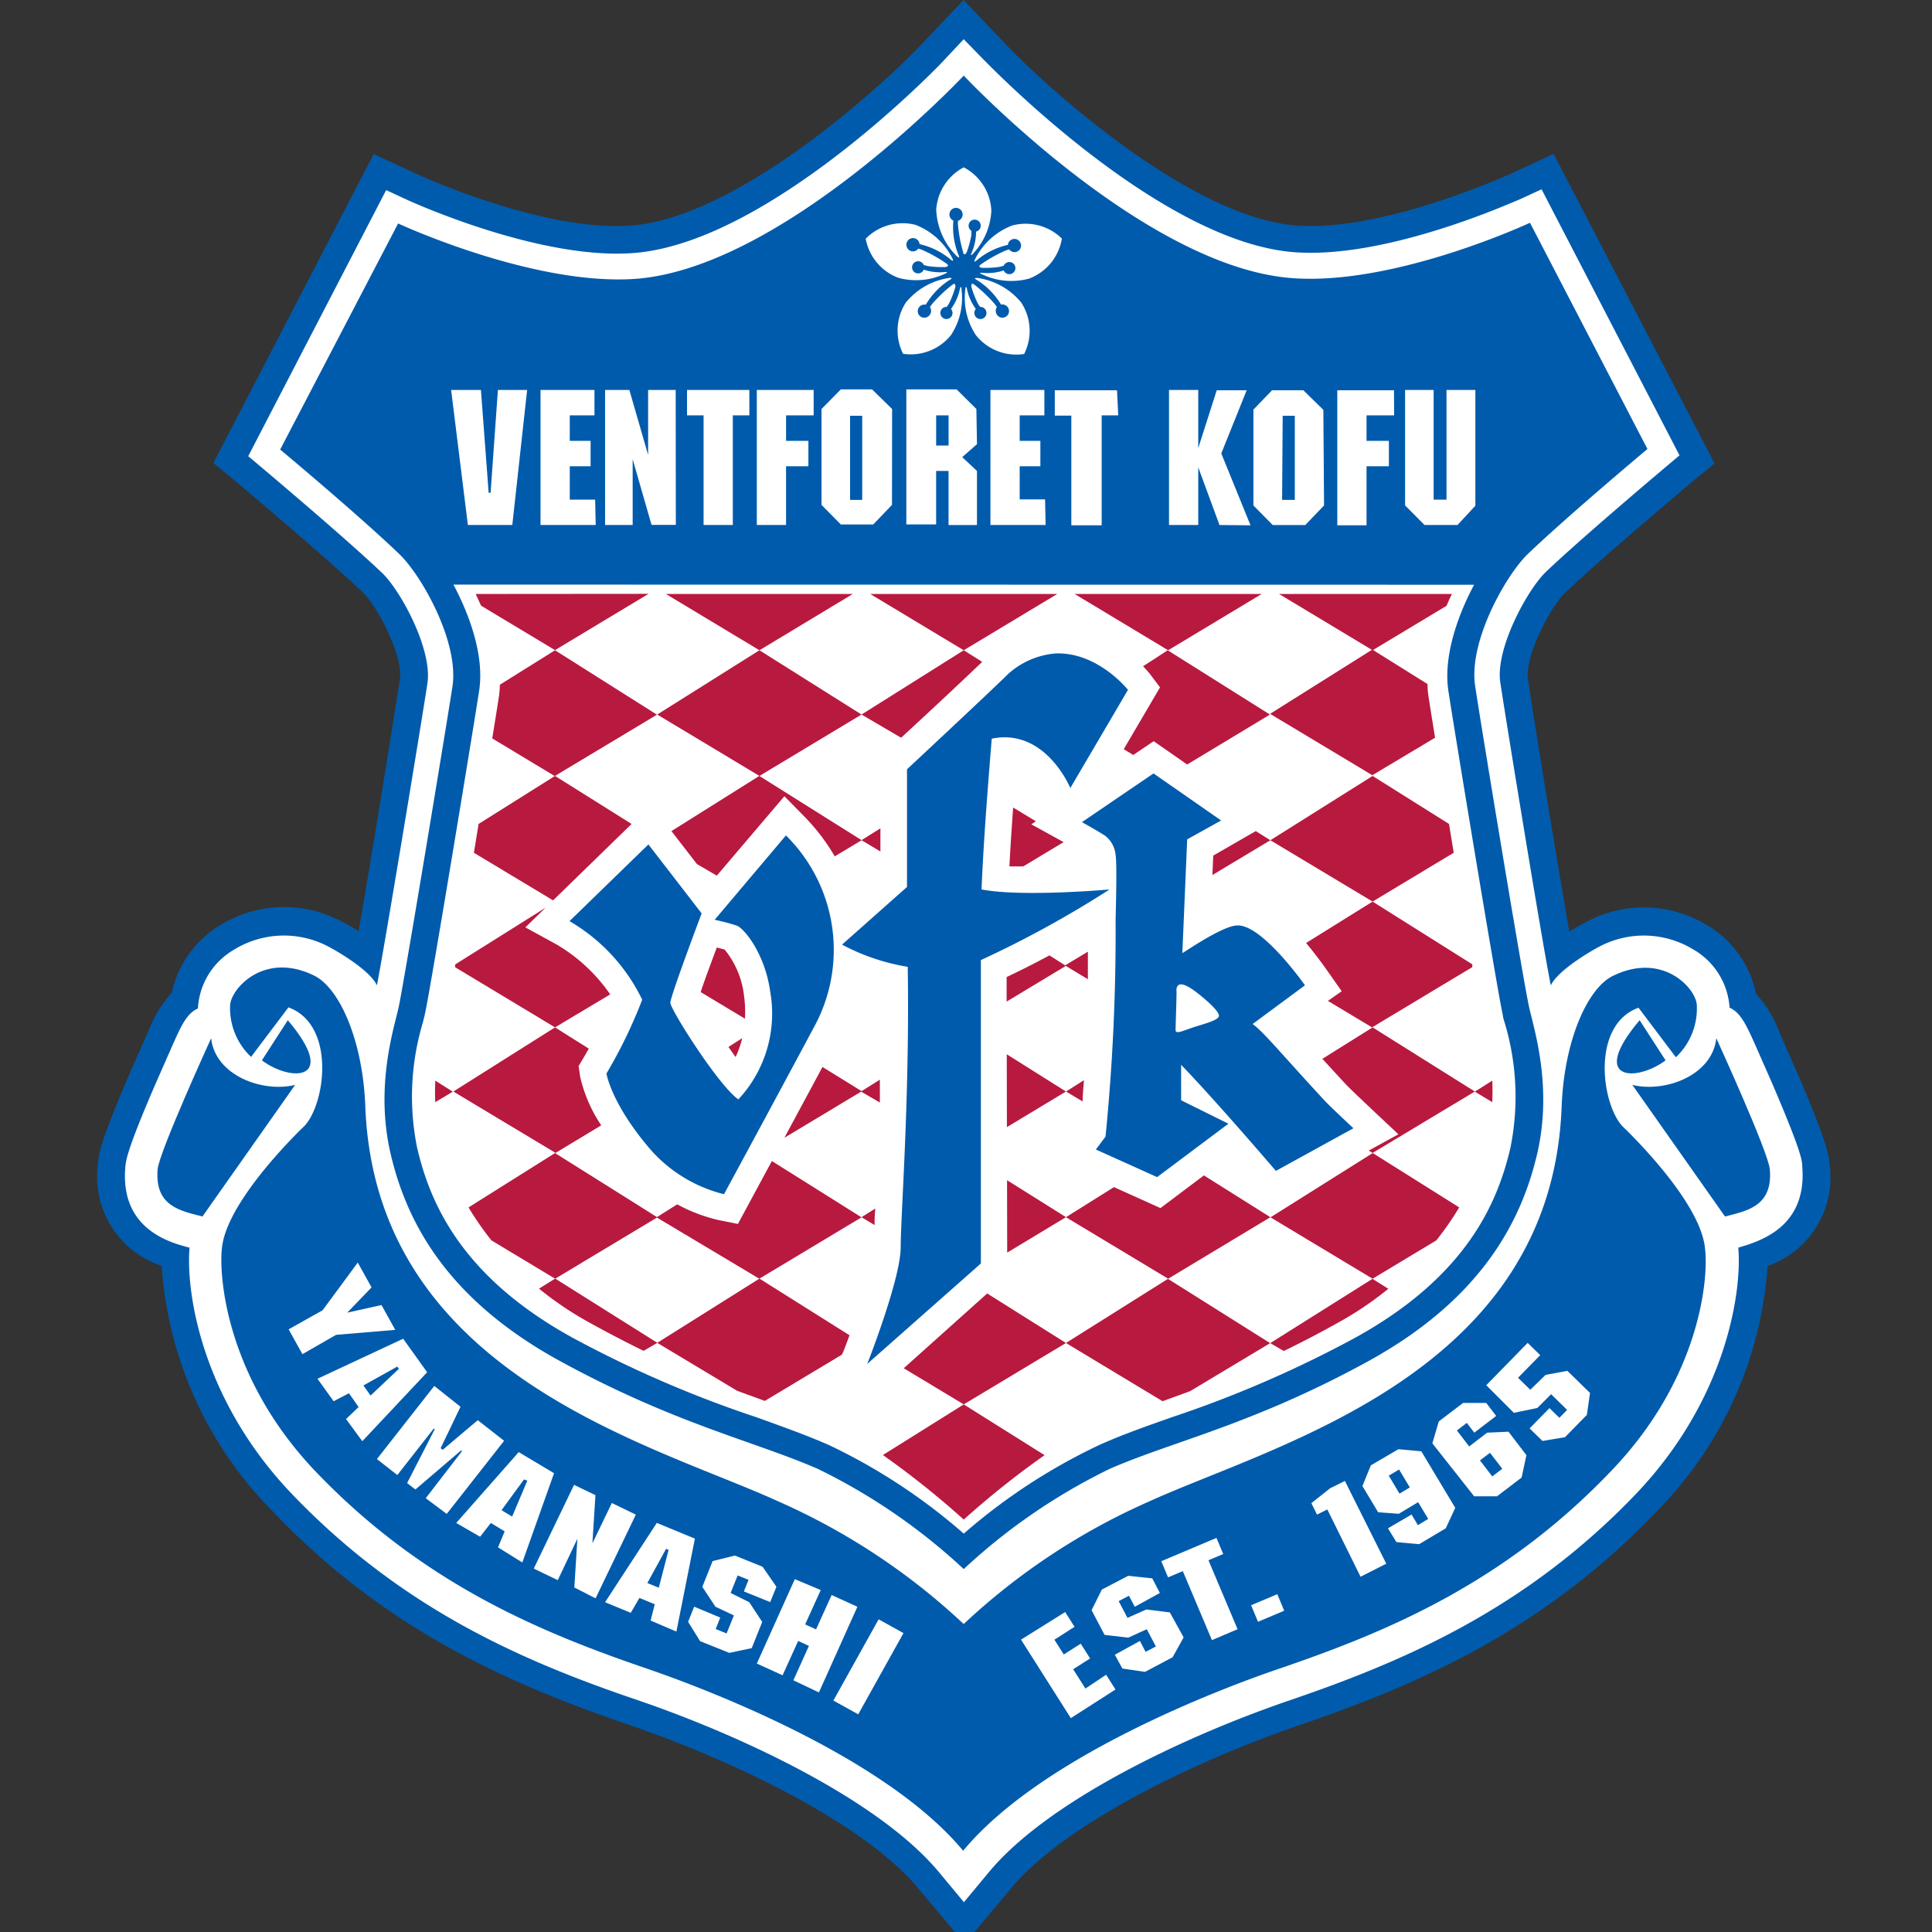 <svg xmlns="http://www.w3.org/2000/svg" xmlns:xlink="http://www.w3.org/1999/xlink" width="150" height="150" viewBox="0 0 150 150">
  <rect x="0" y="0" width="150" height="150" fill="#333333" stroke="none"/>
  <defs>
    <clipPath id="clip-_150">
      <rect width="150" height="150"/>
    </clipPath>
  </defs>
  <g id="_150" data-name="150" clip-path="url(#clip-_150)">
    <g id="_150-2" data-name="150" transform="translate(-29.635 -29.52)">
      <path id="パス_259" data-name="パス 259" d="M171.694,120h0c-.064-.75-.129-1.606-2.474-7.079L167.8,109.7a9.329,9.329,0,0,0-1.821-3.02,8.107,8.107,0,0,0-3.684-5.258,9.467,9.467,0,0,0-9.51-.321s-.568.289-1.307.75c-1.071-6.126-2.881-17.232-3.213-19.642-.257-1.66,1.692-5.537,2.881-6.661,3.063-2.913,10.228-8.921,10.292-8.975l1.317-1.071-12.5-24.033-3.577,1.66c-.1,0-9.8,4.466-16.547,3.888-8.054-.7-19.063-10.5-22.63-14.287l-3.052-3.213L101.4,32.733c-3.556,3.791-14.565,13.6-22.64,14.287-6.747.578-16.45-3.845-16.547-3.888l-3.566-1.649L46.2,65.473l1.317,1.071c.075.064,7.24,6.062,10.292,8.975,1.189,1.135,3.127,5,2.881,6.661-.364,2.41-2.142,13.516-3.213,19.642a13.091,13.091,0,0,0-1.307-.75,9.467,9.467,0,0,0-9.51.321,8.107,8.107,0,0,0-3.684,5.194,9.285,9.285,0,0,0-1.821,3L39.729,112.8c-2.356,5.483-2.431,6.34-2.485,7.09a7.283,7.283,0,0,0,4.948,7.914,29.9,29.9,0,0,0,8.568,19.01c8.836,9.307,18.571,13.5,27.77,16.643,7.647,2.613,18.1,7.5,22.4,12.68l3.6,4.284,3.6-4.284c4.284-5.173,14.758-10.067,22.4-12.68,9.2-3.149,18.935-7.336,27.77-16.643a29.9,29.9,0,0,0,8.568-19A7.283,7.283,0,0,0,171.694,120Z" fill="#005bac"/>
      <path id="パス_260" data-name="パス 260" d="M169.42,119.912c0-.5-.1-1.253-2.313-6.426l-1.414-3.213c-.632-1.4-1.071-2.345-1.917-2.72h0a5.623,5.623,0,0,0-2.785-4.5,7.379,7.379,0,0,0-7.4-.2c-.129.064-3.063,1.66-3.695,2.967-.6-2.913-3.459-20.445-3.92-23.508-.4-2.613,2.078-7.165,3.513-8.568,3.149-3,10.4-9.071,10.4-9.071l-10.71-20.659-1.714.793c-.1,0-10.271,4.712-17.628,4.08-10.592-.91-23.9-14.887-24.033-14.994l-1.489-1.531-1.467,1.564c-.139.193-13.441,14.115-24.033,15.026-7.358.632-17.521-4.038-17.628-4.08l-1.714-.793L48.764,64.735s7.25,6.072,10.4,9.071c1.435,1.371,3.909,5.922,3.513,8.568-.461,3.031-3.352,20.573-3.92,23.444-.621-1.307-3.556-2.9-3.695-2.967a7.379,7.379,0,0,0-7.4.2,5.623,5.623,0,0,0-2.8,4.5v.064c-.857.375-1.285,1.317-1.917,2.72l-1.414,3.213c-2.217,5.141-2.27,5.9-2.313,6.426-.386,4.766,3.438,5.815,4.991,6.212-.3,3.481.953,11.781,7.9,19.074,8.568,8.975,17.971,13.034,26.914,16.065,8.289,2.838,18.774,7.829,23.358,13.334l1.949,2.345,1.949-2.345c4.573-5.5,15.069-10.5,23.358-13.334,8.943-3.052,18.389-7.122,26.914-16.065,6.94-7.3,8.2-15.593,7.9-19.074C165.982,125.727,169.805,124.678,169.42,119.912Zm-4.155-9.757a2.525,2.525,0,0,0,0-.257A2.57,2.57,0,0,1,165.265,110.155Zm-121.9,0a2.559,2.559,0,0,1,0-.257,2.549,2.549,0,0,0,0,.257Z" transform="translate(0.143 0.202)" fill="#fff"/>
      <path id="パス_261" data-name="パス 261" d="M147.427,107.387c.375,1.671,1.821,6.158.61,11.331s-4.284,11.256-13.152,16.118-15.111,6.19-20.027,8.332a46.394,46.394,0,0,0-11.342,7.786,46.384,46.384,0,0,0-11.342-7.786c-4.916-2.142-11.106-3.5-20-8.364s-11.941-10.913-13.152-16.086.225-9.639.61-11.331,3.706-21.816,4.188-24.943c.535-3.5-2.431-8.664-4.1-10.271-3.213-3.084-9.275-8.139-9.275-8.139l9.157-17.553s10.645,4.948,18.635,4.284C89.69,49.747,103.517,35,103.517,35s13.826,14.726,25.329,15.711c7.989.685,18.635-4.284,18.635-4.284L156.6,63.991s-6.04,5.055-9.275,8.139c-1.671,1.6-4.637,6.769-4.1,10.271C143.7,85.571,147.02,105.684,147.427,107.387ZM69.62,59.407H67.35l-.568,7.979h-.15l-.6-7.979H63.719l1.3,10.485h3.449Zm5.28,8.514H72.93V65.33h1.617V63.359H72.93V61.378h1.917V59.407H70.659V69.892h4.284Zm6.254-8.514H79.013v5.044h0l-1.457-5.044H75.671V69.892h2.142V64.784h0l1.467,5.1h1.885Zm5.719,0H82.033v1.971h1.285v8.514h2.27V61.378h1.285Zm4.991,0H87.452V69.892h2.27V65.33h1.735V63.359H89.723V61.378h2.142Zm9.521-13.923a5.355,5.355,0,0,0,1.585,3.524c.118.129.257.182.15-.064a5.7,5.7,0,0,1-.407-2.688.514.514,0,1,1,.589-.814.525.525,0,0,1,.129.375.514.514,0,0,1-.364.461,2.707,2.707,0,0,0,0,.278,11.159,11.159,0,0,0,.4,2.142c0,.15.139.311.289,0a7.7,7.7,0,0,0,.353-1.317,2.859,2.859,0,0,0,0-.332.471.471,0,1,1,.364.064,4.016,4.016,0,0,1-.343,1.639c-.054.118-.1.311.107.075a5.248,5.248,0,0,0,1.424-3.341,4.005,4.005,0,0,0-2.142-3.363,4.016,4.016,0,0,0-2.142,3.363ZM95.9,47.627A4.005,4.005,0,0,0,98.44,50.7a5.248,5.248,0,0,0,3.631-.321c.289-.118.086-.139,0-.129a4.016,4.016,0,0,1-1.66-.182.471.471,0,1,1,0-.364l.321.086a7.7,7.7,0,0,0,1.36.075c.321-.054.193-.2.075-.278a11.17,11.17,0,0,0-1.917-1.071l-.257-.086a.514.514,0,0,1-.546.2.525.525,0,0,1-.311-.236.514.514,0,0,1-.054-.386.5.5,0,0,1,.236-.321.514.514,0,0,1,.771.4,5.7,5.7,0,0,1,2.431,1.21c.2.182.193,0,.107-.118a5.355,5.355,0,0,0-2.859-2.592A4.016,4.016,0,0,0,95.9,47.67Zm2.056,13.259-1.553-1.521H93.974l-1.5,1.521v7.443l1.5,1.521h2.517l1.457-1.521Zm.867-4.284a4.005,4.005,0,0,0,3.706-1.457,5.248,5.248,0,0,0,.814-3.556c0-.311-.107-.129-.129,0a4.016,4.016,0,0,1-.685,1.531.471.471,0,1,1-.332-.161,2.88,2.88,0,0,0,.182-.278,7.689,7.689,0,0,0,.493-1.274c0-.332-.129-.246-.246-.161a11.139,11.139,0,0,0-1.574,1.5l-.161.225a.514.514,0,0,1,0,.589.525.525,0,0,1-.321.225.514.514,0,0,1-.386-.064.5.5,0,0,1-.225-.321.514.514,0,0,1,.61-.61,5.7,5.7,0,0,1,1.874-1.938c.236-.129.1-.171-.075-.139a5.355,5.355,0,0,0-3.352,1.917,4.016,4.016,0,0,0-.2,3.984Zm5.676,4.284-1.531-1.521H99.061V69.849h2.313V65.694h.964v4.2h2.206v-4.2L103.4,64.623l1.146-1.007Zm3.716-4.284a4.016,4.016,0,0,0-.236-3.984,5.355,5.355,0,0,0-3.395-1.906c-.171,0-.311,0-.075.139a5.7,5.7,0,0,1,1.906,1.928.514.514,0,1,1,0,1.007.525.525,0,0,1-.321-.225.514.514,0,0,1,0-.589l-.161-.225a11.14,11.14,0,0,0-1.574-1.5c-.118-.1-.289-.171-.246.161a7.7,7.7,0,0,0,.493,1.274,2.924,2.924,0,0,0,.182.278.471.471,0,1,1-.332.161,4.016,4.016,0,0,1-.685-1.531c0-.129-.107-.311-.129,0a5.248,5.248,0,0,0,.814,3.556,4.005,4.005,0,0,0,3.759,1.467Zm1.617,11.3h-1.971V65.33h1.606V63.359h-1.606V61.378h1.917V59.407h-4.188V69.892h4.284Zm1.3-20.252a4.016,4.016,0,0,0-3.866-1.007,5.355,5.355,0,0,0-2.859,2.592c-.086.161-.086.3.107.118a5.7,5.7,0,0,1,2.431-1.21.513.513,0,1,1,.953.311.525.525,0,0,1-.311.236.514.514,0,0,1-.546-.2l-.257.086a11.148,11.148,0,0,0-1.917,1.071c-.129.086-.257.225.075.278a7.7,7.7,0,0,0,1.36-.075l.321-.086a.471.471,0,1,1,0,.364,4.016,4.016,0,0,1-1.66.182c-.129,0-.332,0,0,.129a5.248,5.248,0,0,0,3.631.321,4.005,4.005,0,0,0,2.538-3.084Zm4.284,11.781h-4.83V61.4h1.285v8.514h2.356V61.378h1.285Zm10.367,10.485-2.27-5.58,1.971-4.905h-2.324l-1.435,4.487h0V59.407h-2.27V69.892h2.27V65.416h0l1.649,4.477Zm5.655-8.964-1.553-1.521h-2.431l-1.446,1.5v7.443l1.5,1.521h2.527l1.457-1.521Zm5.483-1.521h-4.4V69.914h2.27V65.33h1.735V63.359h-1.735V61.378h2.142Zm6.319,8.964V59.407H141v8.514h-1V59.407h-2.217v8.964l1.51,1.521h2.56Zm-48.547-.45h.942V61.41h-.942Zm33.543,0h.985V61.41h-.942Zm-26.86-4.22h.964V61.378h-.964Z" transform="translate(0.942 0.389)" fill="#005bac"/>
      <path id="パス_262" data-name="パス 262" d="M52.239,108.41c-2.538.621-6.2-.728-6.522-3.62,0,0-4.048,8.846-4.155,10.185-.236,2.892,1.821,3.213,3.481,3.652Z" transform="translate(0.31 5.342)" fill="#005bac"/>
      <path id="パス_263" data-name="パス 263" d="M51.133,103.48c4.005,4.734.257,4.819-2.013,3.117Z" transform="translate(0.848 5.249)" fill="#005bac"/>
      <path id="パス_264" data-name="パス 264" d="M148.47,108.41c2.538.621,6.2-.728,6.522-3.62,0,0,4.048,8.846,4.155,10.185.236,2.892-1.821,3.213-3.481,3.652Z" transform="translate(7.899 5.342)" fill="#005bac"/>
      <path id="パス_265" data-name="パス 265" d="M149.117,103.48c-4.005,4.734-.257,4.819,2.013,3.117Z" transform="translate(7.819 5.249)" fill="#005bac"/>
      <path id="パス_266" data-name="パス 266" d="M154.155,138.675c-8.482,8.932-17.81,12.68-25.9,15.443-4.4,1.5-18.378,6.758-24.482,14.115-6.1-7.347-20.091-12.605-24.482-14.115-8.075-2.763-17.414-6.512-25.9-15.443-6.865-7.272-7.411-15.09-7.165-17.232.375-3.791,6.426-9.5,6.426-9.5,1.649-1.821,2.388-7.861-1.264-9.189l-2.9,3.845a5.194,5.194,0,0,1-1.628-3.963c0-1.253,2.592-4.284,6.533-2.345,1.971.975,3.77,5.044,3.963,10.131C58.142,131.243,79.6,136.63,89.4,141.1a51.246,51.246,0,0,1,14.415,9.532,51.247,51.247,0,0,1,14.383-9.51c9.8-4.466,31.262-9.853,32.043-30.673.193-5.087,1.992-9.157,3.963-10.131,3.952-1.949,6.576,1.071,6.533,2.345a5.194,5.194,0,0,1-1.628,3.963l-2.9-3.845c-3.652,1.328-2.913,7.358-1.264,9.189,0,0,6.072,5.708,6.426,9.5C161.652,123.585,161.105,131.4,154.155,138.675ZM55.09,128.18l4.594-.386-1.071-1.928-2.656.589h0l1.885-1.96-1.071-1.928-2.731,3.706-2.635,1.478,1.071,1.928Zm2.035,8.257,5.034-5.355-1.863-2.6-6.651,3.106,1.253,1.746,1.189-.621.75,1.071-.975.932Zm6.554,5.644,4.455-5.676-2.046-1.6-2.72,2.3-.161-.129,1.542-3.213-2.035-1.617-4.455,5.676,1.585,1.242,2.827-3.609.075.054-2.142,4.177.643.5,3.545-3.031.075.054-2.817,3.652Zm5.869,3.77,2.463-6.929-2.742-1.639-4.852,5.5,1.853,1.071.835-1.071,1.071.653-.514,1.242Zm5.687,2.785,3.127-6.5-1.863-.9-1.51,3.127h0l.236-3.738-1.66-.8-3.127,6.5,1.863.9,1.521-3.213h0l-.236,3.781Zm6.276,2.581L82.946,144l-2.956-1.221-4.016,6.158,1.992.825.675-1.157,1.189.493-.321,1.264Zm5.848,1.285.814-2.035-1.007-1.531-1.446-.718.546-1.36.846.343-.364.9,2.046.825.482-1.189L88.2,146.183l-2.142-.867-1.735.428-.8,2,1.017,1.542,1.435.675-.568,1.4-.846-.343.353-.889-2.024-.846-.471,1.178.932,1.5,2.27.91Zm5.216,3.438,2.988-6.651-2-.91-1.21,2.667-.846-.386,1.21-2.667-2.013-.846L87.755,153.7l2,.91,1.21-2.667.835.386L90.593,155Zm6.565-4.605-1.928-1.071L93.7,156.571l1.928,1.071Zm16.461,4.38-.728-1.146-1.606,1.071-.953-1.5,1.317-.835-.728-1.146-1.317.835-.728-1.146,1.564-1-.728-1.146-3.427,2.142,3.866,6.094Zm5.291-4.048-1.071-1.938L118,149.5l-1.467.653-.685-1.3.8-.418.45.857,1.949-1.071-.589-1.135-1.863-.2-2.056,1.071-.793,1.6,1.007,1.917,1.842.214,1.435-.653.707,1.339-.8.418-.439-.846-1.949,1.071.589,1.071,1.756.257,2.142-1.135Zm4.188-.632-2.26-5.355,1.146-.482-.525-1.253-4.284,1.81.525,1.253,1.146-.482,2.26,5.355Zm3.62-1.435-.535-1.285-2.035.857.535,1.285Zm7.925-3.652-3.213-6.426-1.146.568-1.457,1.157.439.889.8-.4,2.581,5.226Zm5.355-4.337-2.635-4.391-1.778-.161-2.142,1.253-.653,1.606,1.221,2.035,1.606.118,1.5-.9.782,1.3-.8.482-.493-.825-1.831,1.071.653,1.071,1.767.161,2.067-1.232Zm5.526-4.091-1.392-1.821-1.66.075-1.392,1.071-.953-1.242.771-.589.578.76,1.7-1.3-.771-1.007h-1.8l-1.885,1.435-.5,1.7,3.245,4.113h1.778l1.906-1.457Zm4.937-4.83-1.756-1.714-1.692.311-1.189,1.157-.953-.932,1.724-1.756-.975-.953-3.213,3.288,2.142,2.142,1.821-.375,1.071-1.071,1.242,1.221-.6.61-.771-.75-1.542,1.574,1,.975,1.746-.289,1.7-1.735Zm-15.625,6.426.835,1.392.8-.482-.835-1.392Zm-67.139.289-1.746,2.388.825.493,1.178-2.785Zm9.575,8.043.889.364.76-2.934-.193-.086Zm64.644-9.521.953,1.242.782-.589-.953-1.242ZM57.21,132.11l.557.782,2.2-2.078-.129-.171Z" transform="translate(0.64 4.978)" fill="#005bac"/>
      <path id="パス_267" data-name="パス 267" d="M142.465,71.911c-1.339,2.506-2.388,5.633-2,8.225s3.791,23.24,4.209,25.093a3.531,3.531,0,0,0,.171.707,20,20,0,0,1,.439,9.692c-.942,4.016-3.213,9.907-12.134,14.79a89.008,89.008,0,0,1-14.244,6.158c-1.981.7-3.856,1.36-5.58,2.142a45.516,45.516,0,0,0-10.485,6.865,45.517,45.517,0,0,0-10.463-6.876c-1.724-.76-3.6-1.424-5.58-2.142a89.007,89.007,0,0,1-14.265-6.158c-8.911-4.873-11.192-10.774-12.134-14.79a20,20,0,0,1,.439-9.692c.064-.268.129-.5.171-.707.418-1.842,3.813-22.49,4.209-25.093s-.664-5.719-2-8.225ZM104.221,95.568c.161-3.781.461-7.636.793-11.706,4.177-.857,6.1,3.834,6.1,3.834l4.477-7.625s-2.324-2.934-5.6-2.827a6.255,6.255,0,0,0-3.716,1.606c-1.125,1.125-7.84,7.39-7.84,7.39v9.135l-5.044,4.477a16.461,16.461,0,0,0,5.1,1.724c.161,10.228-.546,19.278-.546,21.762s-2.6,9.071-2.6,9.071l8.825-7.8V101.052a81.662,81.662,0,0,0,9.992-5.483S107.391,96.179,104.221,95.568Zm-15.2-4.177L83.5,97.925a16.449,16.449,0,0,1,1.714.45c.589.214,2.2,2.206,2.6,5.13a9.767,9.767,0,0,1-2.474,8.364c-1.542-1.071-5.28-6.993-5.28-7.5s2.431-6.94,2.431-6.94l-4.134-5.355-6.126,5.955a14.19,14.19,0,0,1,5.644,6.1,37.794,37.794,0,0,1-2.774,5.73s.364,2.378,3.481,5.976a11.2,11.2,0,0,0,5.644,3.395s4.005-7.39,6.951-12.905a12.487,12.487,0,0,0-2.142-14.951Zm36.242,14.629,4.07-3.009s-3.3-4.7-5.237-4.648c-1.167,0-4.2,2.142-4.284,2.142l.375-8.825,2.635-1.467-5.248-3.652-5.558,3.781s1.285.718,1.821,1.071a2.142,2.142,0,0,1,.793,1.478c.129.76,0,4.766,0,5.162a159.884,159.884,0,0,1-.782,16.707l-.75,1,4.755,2.142,5.537-4.145-3.673-1.821v-2.752c2.742,2.838,7.358,8.236,7.358,8.236l6.019-3.309s-1.414-1.317-2.142-2.046c-3.374-3.641-4.852-5.462-5.687-6.051Zm-5.912-2.581c0-.3.075-1.071,1.714.236.953.76,1.606,1.414,1.585,1.714s-.889.546-1.8.825-1.564.653-1.564.268.075-2.206.075-3.042Z" transform="translate(1.62 3.008)" fill="#fff"/>
      <path id="パス_268" data-name="パス 268" d="M64.62,72.581c.129.278.268.589.418.91l5.74,3.449,7.261-4.37Z" transform="translate(1.948 3.055)" fill="#b8193f"/>
      <path id="パス_269" data-name="パス 269" d="M78.41,72.58l7.261,4.37,7.25-4.37Z" transform="translate(2.926 3.056)" fill="#b8193f"/>
      <path id="パス_270" data-name="パス 270" d="M93.22,72.58l7.261,4.37,7.261-4.37Z" transform="translate(3.978 3.056)" fill="#b8193f"/>
      <path id="パス_271" data-name="パス 271" d="M108.04,72.58l7.261,4.37,7.261-4.37Z" transform="translate(5.029 3.056)" fill="#b8193f"/>
      <path id="パス_272" data-name="パス 272" d="M136.279,72.58H122.86l7.261,4.37,5.74-3.449C136,73.169,136.14,72.858,136.279,72.58Z" transform="translate(6.081 3.056)" fill="#b8193f"/>
      <path id="パス_273" data-name="パス 273" d="M70.693,76.66l-4.284,2.677a6.962,6.962,0,0,1-.064.867c-.075.514-.268,1.7-.525,3.3l4.852,2.924,7.936-4.766Z" transform="translate(2.033 3.346)" fill="#b8193f"/>
      <path id="パス_274" data-name="パス 274" d="M93.641,81.651,85.716,76.66,77.78,81.651l7.936,4.766Z" transform="translate(2.882 3.346)" fill="#b8193f"/>
      <path id="パス_275" data-name="パス 275" d="M101.961,77.56l-1.435-.9L92.59,81.651l3.074,1.8C97.559,81.715,100.612,78.855,101.961,77.56Z" transform="translate(3.933 3.346)" fill="#b8193f"/>
      <path id="パス_276" data-name="パス 276" d="M114.417,79.541l-2.817,4.8.739.45,1.585-1.071,2.6,1.81,6.426-3.877-7.936-4.991L113.1,77.9c.289.3.45.5.482.535Z" transform="translate(5.282 3.346)" fill="#b8193f"/>
      <path id="パス_277" data-name="パス 277" d="M135.019,83.454c-.257-1.6-.45-2.785-.525-3.3a6.986,6.986,0,0,1-.064-.867l-4.284-2.677L122.21,81.6l7.936,4.766Z" transform="translate(6.035 3.342)" fill="#b8193f"/>
      <path id="パス_278" data-name="パス 278" d="M70.787,85.77,64.854,89.5l-.364,2.238,6.147,3.695L76.731,89.5Z" transform="translate(1.939 3.992)" fill="#b8193f"/>
      <path id="パス_279" data-name="パス 279" d="M85.632,85.77,78.81,90.054l1.981,2.56,1.542.9,5.248-6.169,1.585,1.617a15.7,15.7,0,0,1,2.324,3.052l2.088-1.253Z" transform="translate(2.955 3.992)" fill="#b8193f"/>
      <path id="パス_280" data-name="パス 280" d="M105.013,89.367l.353-.236L103.6,88.06c-.107,1.51-.214,3.052-.289,4.573h1.071l3.138-1.885Z" transform="translate(4.694 4.155)" fill="#b8193f"/>
      <path id="パス_281" data-name="パス 281" d="M94.057,91.369v-1.8l-1.467.921Z" transform="translate(3.933 4.262)" fill="#b8193f"/>
      <path id="パス_282" data-name="パス 282" d="M121.393,89.77l-3.3,1.9-.064,1.51,4.5-2.7Z" transform="translate(5.738 4.276)" fill="#b8193f"/>
      <path id="パス_283" data-name="パス 283" d="M130.166,95.527l6.3-3.791L136.1,89.5l-5.933-3.727-7.936,4.991Z" transform="translate(6.036 3.992)" fill="#b8193f"/>
      <path id="パス_284" data-name="パス 284" d="M71.023,98.19l-2.442-1.339,1.574-1.531L63.13,99.732v.214l7.754,4.669,4.284-2.56a13.12,13.12,0,0,0-4.145-3.866Z" transform="translate(1.842 4.67)" fill="#b8193f"/>
      <path id="パス_285" data-name="パス 285" d="M82.793,98.371l-.61-.161c-.493,1.317-.964,2.581-1.253,3.459l3.438,2.067a9.393,9.393,0,0,0-.075-1.81,6.918,6.918,0,0,0-1.5-3.556Z" transform="translate(3.105 4.875)" fill="#b8193f"/>
      <path id="パス_286" data-name="パス 286" d="M106.43,98.78c-1.071.578-2.2,1.157-3.32,1.681v1.906l4.605-2.774Z" transform="translate(4.679 4.916)" fill="#b8193f"/>
      <path id="パス_287" data-name="パス 287" d="M109.118,100.652V98.51l-1.778,1.071Z" transform="translate(4.98 4.896)" fill="#b8193f"/>
      <path id="パス_288" data-name="パス 288" d="M126.426,100.192l1.157,1.649-1.071.75,3.427,2.056,7.786-4.68v-.214l-7.743-4.873-5.162,3.213C125.452,98.853,126,99.582,126.426,100.192Z" transform="translate(6.22 4.639)" fill="#b8193f"/>
      <path id="パス_289" data-name="パス 289" d="M61.691,109.531l1.36-.814-1.36-.857C61.67,108.385,61.659,108.952,61.691,109.531Z" transform="translate(1.738 5.56)" fill="#b8193f"/>
      <path id="パス_290" data-name="パス 290" d="M72.853,107.866,72.724,107s.332-.535.793-1.349L70.893,104,63,108.98l7.936,4.766,3.545-2.142A11.256,11.256,0,0,1,72.853,107.866Z" transform="translate(1.833 5.286)" fill="#b8193f"/>
      <path id="パス_291" data-name="パス 291" d="M83.5,106.247a7.841,7.841,0,0,0,.514-1.467l-1.071.685Z" transform="translate(3.248 5.341)" fill="#b8193f"/>
      <path id="パス_292" data-name="パス 292" d="M89.956,106.87,87,112.364l6.008-3.609Z" transform="translate(3.536 5.49)" fill="#b8193f"/>
      <path id="パス_293" data-name="パス 293" d="M103.12,105.95l.011,5.655,4.584-2.763Z" transform="translate(4.68 5.424)" fill="#b8193f"/>
      <path id="パス_294" data-name="パス 294" d="M94.017,109.568V107.79l-1.467.921Z" transform="translate(3.93 5.555)" fill="#b8193f"/>
      <path id="パス_295" data-name="パス 295" d="M108.7,109.479c0-.482.075-1.071.107-1.649l-1.392.878Z" transform="translate(4.985 5.558)" fill="#b8193f"/>
      <path id="パス_296" data-name="パス 296" d="M126,106.442l1.821,1.981c.514.546,4.08,3.877,4.08,3.877l-2.3,1.264.3.182,7.936-4.766L129.9,104Z" transform="translate(6.304 5.286)" fill="#b8193f"/>
      <path id="パス_297" data-name="パス 297" d="M138.41,107.86l-1.36.857,1.36.814C138.432,108.952,138.432,108.385,138.41,107.86Z" transform="translate(7.088 5.56)" fill="#b8193f"/>
      <path id="パス_298" data-name="パス 298" d="M70.815,113.11,64.1,117.33a23.561,23.561,0,0,0,1.778,2.56l4.948,2.977,7.936-4.766Z" transform="translate(1.911 5.933)" fill="#b8193f"/>
      <path id="パス_299" data-name="パス 299" d="M85.709,122.825l7.936-4.766-6.961-4.37-2.635,4.884-1.5-.3a12.744,12.744,0,0,1-3.213-1.221L77.73,118.06Z" transform="translate(2.878 5.974)" fill="#b8193f"/>
      <path id="パス_300" data-name="パス 300" d="M93.607,118.415a11.023,11.023,0,0,1,.054-1.285l-1.071.675Z" transform="translate(3.933 6.218)" fill="#b8193f"/>
      <path id="パス_301" data-name="パス 301" d="M103.151,120.7l4.562-2.752-4.573-2.87Z" transform="translate(4.682 6.072)" fill="#b8193f"/>
      <path id="パス_302" data-name="パス 302" d="M111.137,115.64l-3.727,2.335,7.936,4.777,7.936-4.777-5.162-3.245-3.374,2.538Z" transform="translate(4.985 6.048)" fill="#b8193f"/>
      <path id="パス_303" data-name="パス 303" d="M130.165,122.867l4.948-2.977a23.625,23.625,0,0,0,1.778-2.56l-6.715-4.22L122.24,118.1Z" transform="translate(6.037 5.933)" fill="#b8193f"/>
      <path id="パス_304" data-name="パス 304" d="M69.21,122.992a25.993,25.993,0,0,0,3.834,2.592c1.521.846,2.956,1.585,4.284,2.238L78.4,127.2l-7.936-4.991Z" transform="translate(2.274 6.578)" fill="#b8193f"/>
      <path id="パス_305" data-name="パス 305" d="M92.709,126.612l-6.993-4.4L77.78,127.2l6.212,3.727,2.142.782,5.976-3.588a2.769,2.769,0,0,0,.15-.311C92.4,127.447,92.549,127.04,92.709,126.612Z" transform="translate(2.882 6.578)" fill="#b8193f"/>
      <path id="パス_306" data-name="パス 306" d="M95.65,129.095l4.659,2.806,7.936-4.766-6.115-3.845Z" transform="translate(4.15 6.655)" fill="#b8193f"/>
      <path id="パス_307" data-name="パス 307" d="M107.41,127.21l7.5,4.52,2.142-.782,6.212-3.727-7.936-4.991Z" transform="translate(4.985 6.58)" fill="#b8193f"/>
      <path id="パス_308" data-name="パス 308" d="M123.27,127.831c1.349-.653,2.774-1.392,4.284-2.238A26.022,26.022,0,0,0,131.388,123l-1.232-.771-7.936,4.991Z" transform="translate(6.036 6.58)" fill="#b8193f"/>
      <path id="パス_309" data-name="パス 309" d="M100.416,140.273a67.873,67.873,0,0,1,6.276-5l-6.276-3.941-6.276,3.93a67.9,67.9,0,0,1,6.276,5.012Z" transform="translate(4.043 7.226)" fill="#b8193f"/>
    </g>
  </g>
</svg>
